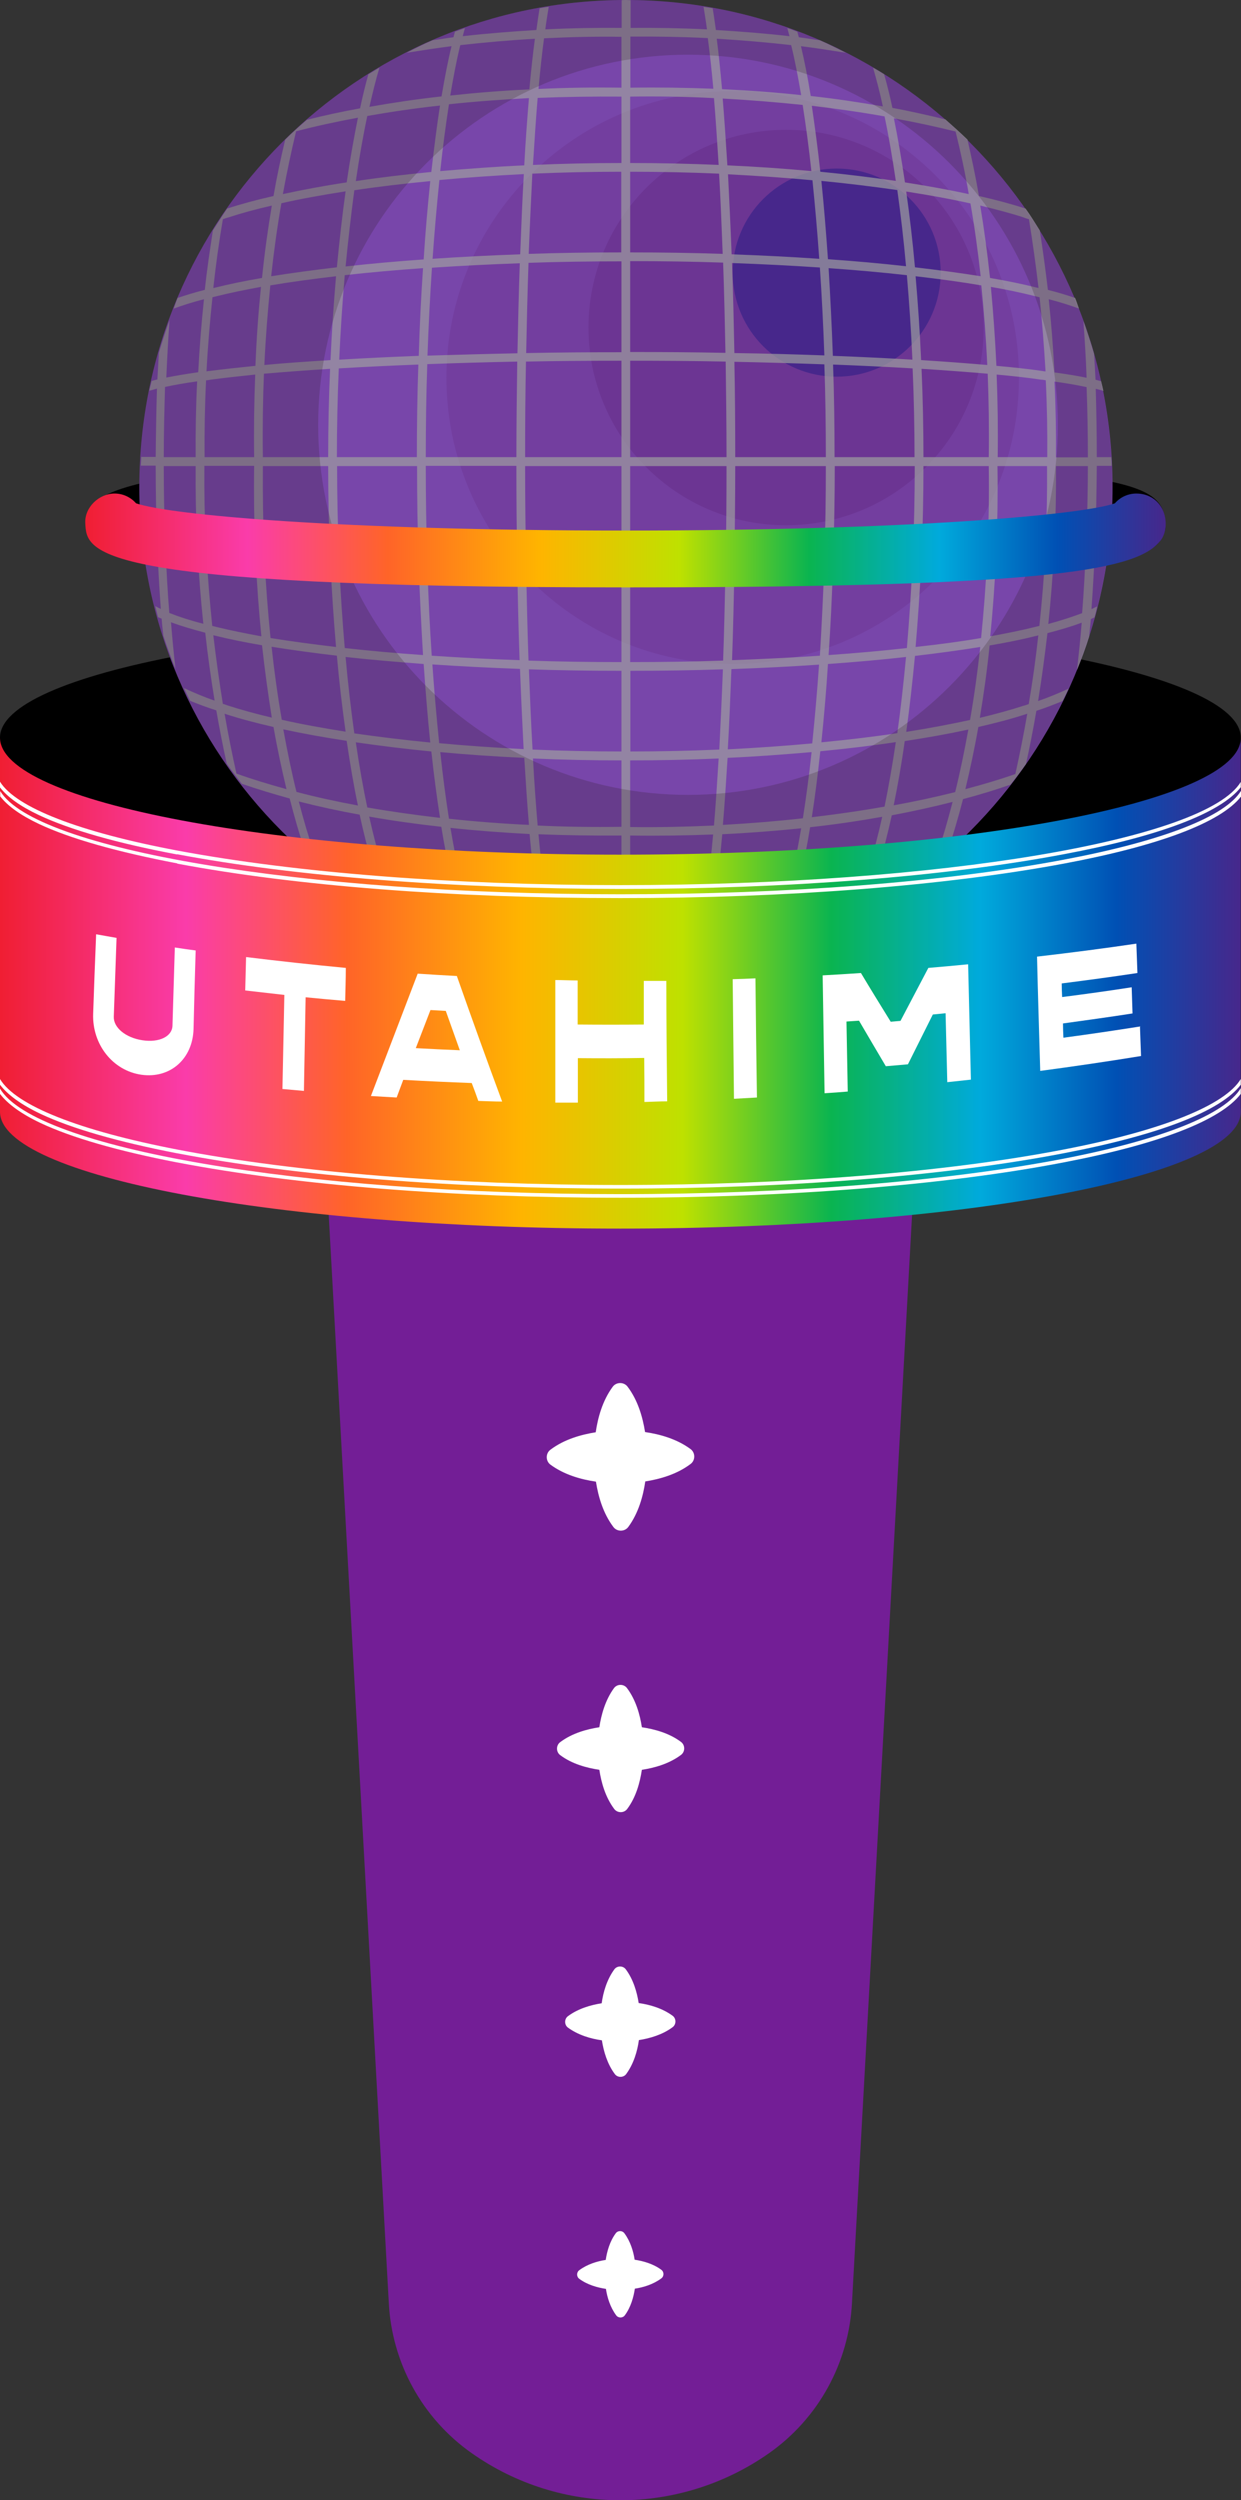 <?xml version="1.0" encoding="UTF-8"?>
<svg xmlns="http://www.w3.org/2000/svg" xmlns:xlink="http://www.w3.org/1999/xlink" viewBox="0 0 58.35 117.48">
  <rect x="0" y="0" width="58.35" height="117.48" fill="#333333" stroke="none"/>
  <defs>
    <style>
      .cls-1 {
        fill: none;
      }

      .cls-2 {
        opacity: .37;
      }

      .cls-2, .cls-3 {
        fill: #69318e;
      }

      .cls-2, .cls-3, .cls-4 {
        mix-blend-mode: screen;
      }

      .cls-3 {
        opacity: .68;
      }

      .cls-5 {
        opacity: .7;
      }

      .cls-5, .cls-6, .cls-7 {
        mix-blend-mode: multiply;
      }

      .cls-8 {
        fill: url(#_名称未設定グラデーション_46-2);
      }

      .cls-9 {
        fill: #9e9e9f;
      }

      .cls-10 {
        isolation: isolate;
      }

      .cls-11 {
        fill: #731e96;
      }

      .cls-12 {
        fill: #fff;
      }

      .cls-13 {
        fill: #7846aa;
      }

      .cls-4 {
        fill: #47278b;
      }

      .cls-7 {
        fill: #231815;
        opacity: .2;
      }

      .cls-14 {
        fill: url(#_名称未設定グラデーション_46);
      }
    </style>
    <linearGradient id="_名称未設定グラデーション_46" data-name="名称未設定グラデーション 46" x1="77.58" y1="453.34" x2="130.46" y2="428.68" gradientTransform="translate(121.27 -397.45) rotate(25)" gradientUnits="userSpaceOnUse">
      <stop offset="0" stop-color="#f01e32"/>
      <stop offset=".15" stop-color="#fa3caa"/>
      <stop offset=".28" stop-color="#ff6428"/>
      <stop offset=".42" stop-color="#ffb400"/>
      <stop offset=".55" stop-color="#bee100"/>
      <stop offset=".67" stop-color="#0ab450"/>
      <stop offset=".79" stop-color="#00aadc"/>
      <stop offset=".9" stop-color="#0050b4"/>
      <stop offset="1" stop-color="#47278b"/>
    </linearGradient>
    <linearGradient id="_名称未設定グラデーション_46-2" data-name="名称未設定グラデーション 46" x1="-86.65" y1="401.89" x2="-35.84" y2="401.89" gradientTransform="translate(90.66 -376.5)" xlink:href="#_名称未設定グラデーション_46"/>
  </defs>
  <g class="cls-10">
    <g id="logo">
      <g>
        <path d="M4.81,25.85c-.47-.22-.79-.84-.77-1.24.07-1.23-.03-3.14,25.38-3.14,6.45,0,12.52.18,17.09.51,7.11.51,8.18,1.1,8.29,2.58.06.76-.59,1.41-1.35,1.41-.41,0-.78-.18-1.03-.46-1.59-.54-9.6-1.28-22.99-1.28-13.39,0-21.4.74-22.99,1.28-.25.29-.62.46-1.03.46-.21,0-.41-.05-.58-.13ZM6.78,24.6h0s0,0,0,0Z"/>
        <path class="cls-6" d="M0,34.66c0-3.03,13.06-5.49,29.17-5.49,16.11,0,29.17,2.46,29.17,5.49v17.57c0-3.03-13.06-5.49-29.17-5.49C13.06,46.75,0,49.21,0,52.24v-17.57Z"/>
        <path class="cls-11" d="M29.17,40.34h-14.64s3.75,67.85,3.75,67.85c.14,2.84,1.58,5.45,3.9,7.08h0c4.19,2.95,9.78,2.95,13.98,0h0c2.32-1.63,3.76-4.25,3.9-7.08l3.75-67.85h-14.64Z"/>
        <g>
          <path class="cls-12" d="M30.34,69.61c-.1.69-.32,1.49-.8,2.14-.17.23-.53.23-.7,0-.49-.65-.71-1.44-.82-2.13-.69-.1-1.49-.32-2.14-.8-.23-.17-.23-.53,0-.7.65-.49,1.44-.71,2.13-.82.1-.69.32-1.49.8-2.14.17-.23.53-.23.7,0,.49.65.71,1.44.82,2.13.69.1,1.49.32,2.14.8.23.17.23.53,0,.7-.65.49-1.44.71-2.13.82Z"/>
          <path class="cls-12" d="M30.18,83.16c-.09.59-.27,1.28-.69,1.84-.15.2-.46.2-.61,0-.42-.56-.61-1.25-.7-1.84-.59-.09-1.28-.27-1.84-.69-.2-.15-.2-.46,0-.61.56-.42,1.25-.61,1.84-.7.09-.59.28-1.28.69-1.84.15-.2.46-.2.61,0,.42.56.61,1.25.7,1.84.59.09,1.28.27,1.84.69.2.15.2.46,0,.61-.56.42-1.25.61-1.84.7Z"/>
          <path class="cls-12" d="M30.04,95.86c-.07.51-.24,1.11-.6,1.6-.13.17-.4.17-.53,0-.36-.48-.53-1.08-.61-1.59-.51-.07-1.11-.24-1.6-.6-.17-.13-.17-.4,0-.53.48-.36,1.08-.53,1.59-.61.07-.51.24-1.11.6-1.6.13-.17.4-.17.53,0,.36.48.53,1.08.61,1.59.51.07,1.11.24,1.6.6.17.13.17.4,0,.53-.48.36-1.08.53-1.59.61Z"/>
          <path class="cls-12" d="M29.85,107.54c-.06.4-.19.87-.47,1.25-.1.14-.31.14-.41,0-.28-.38-.42-.84-.48-1.24-.4-.06-.87-.19-1.25-.47-.14-.1-.14-.31,0-.41.38-.28.84-.42,1.24-.48.06-.4.19-.87.47-1.25.1-.14.31-.14.41,0,.28.38.42.84.48,1.24.4.06.87.19,1.25.47.14.1.14.31,0,.41-.38.28-.84.42-1.24.48Z"/>
        </g>
        <path class="cls-13" d="M52.31,22.88c0,12.64-10.25,22.88-22.88,22.88-12.64,0-22.88-10.25-22.88-22.88,0-12.64,10.25-22.88,22.88-22.88,12.64,0,22.88,10.25,22.88,22.88Z"/>
        <path class="cls-2" d="M47.91,17.74c0,7.43-6.03,13.46-13.46,13.46-7.43,0-13.46-6.03-13.46-13.46,0-7.43,6.03-13.46,13.46-13.46,7.43,0,13.46,6.03,13.46,13.46Z"/>
        <path class="cls-3" d="M46.25,15.39c0,5.13-4.16,9.29-9.29,9.29-5.13,0-9.29-4.16-9.29-9.29,0-5.13,4.16-9.29,9.29-9.29s9.29,4.16,9.29,9.29Z"/>
        <circle class="cls-4" cx="39.34" cy="12.81" r="4.89"/>
        <g class="cls-5">
          <path class="cls-1" d="M34.57,21.9c0,1.5-.01,3-.04,4.48,1.45-.03,2.87-.07,4.23-.12.05-1.44.07-2.91.07-4.37h-4.26Z"/>
          <path class="cls-1" d="M38.54,30.81c.09-1.34.16-2.72.2-4.13-1.36.05-2.77.09-4.22.11-.03,1.45-.06,2.87-.11,4.23,1.41-.05,2.79-.12,4.13-.21Z"/>
          <path class="cls-1" d="M20.31,12.57c-.09,1.34-.16,2.72-.21,4.13,1.36-.05,2.77-.09,4.22-.11.03-1.45.06-2.87.11-4.23-1.41.05-2.79.12-4.13.21Z"/>
          <path class="cls-1" d="M29.63,21.9v4.53c1.51,0,3.01-.01,4.49-.04.02-1.48.04-2.98.04-4.49h-4.53Z"/>
          <path class="cls-1" d="M29.63,16.96v4.53s4.53,0,4.53,0c0-1.51-.01-3.01-.04-4.49-1.48-.03-2.98-.04-4.49-.04Z"/>
          <path class="cls-1" d="M29.22,26.42v-4.53s-4.53,0-4.53,0c0,1.51.01,3.01.04,4.49,1.48.03,2.98.04,4.49.04Z"/>
          <path class="cls-1" d="M29.22,31.11v-4.27c-1.5,0-3.01-.01-4.48-.04.03,1.45.06,2.87.11,4.24,1.44.05,2.91.07,4.37.07Z"/>
          <path class="cls-1" d="M24.73,17c-.02,1.48-.04,2.98-.04,4.49h4.53s0-4.53,0-4.53c-1.51,0-3.01.01-4.49.04Z"/>
          <path class="cls-1" d="M24.32,26.38c-.02-1.48-.04-2.98-.04-4.48h-4.26c0,1.46.02,2.92.07,4.37,1.36.05,2.78.09,4.23.12Z"/>
          <path class="cls-1" d="M32.88,45.48c.11-.02.22-.03.33-.05-.11,0-.21.01-.32.02,0,.01,0,.02-.02.03Z"/>
          <path class="cls-1" d="M36.46,43.75c-1.04.09-2.09.16-3.15.21-.09.43-.18.78-.27,1.07.9-.04,1.79-.09,2.68-.16.08-.02.16-.04.24-.06.17-.29.34-.63.5-1.06Z"/>
          <path class="cls-1" d="M24.28,21.48c0-1.5.01-3,.04-4.48-1.45.03-2.87.07-4.23.12-.05,1.44-.07,2.91-.07,4.37h4.26Z"/>
          <path class="cls-1" d="M29.63,45.52v.24c.94,0,1.86-.09,2.77-.2.01-.03.03-.05.04-.09-.94.03-1.88.05-2.81.05Z"/>
          <path class="cls-1" d="M36.52,44.63c1.01-.33,1.99-.74,2.93-1.2-.83.11-1.67.2-2.53.28-.13.35-.26.65-.4.92Z"/>
          <path class="cls-1" d="M46.13,29.98c.12-1.2.22-2.45.28-3.75-.94.08-1.98.16-3.1.23-.06,1.34-.15,2.67-.26,3.94,1.11-.13,2.15-.27,3.08-.42Z"/>
          <path class="cls-1" d="M39.16,26.66c-.05,1.41-.12,2.79-.2,4.12,1.29-.09,2.52-.2,3.68-.33.11-1.28.2-2.61.26-3.97-1.17.07-2.43.13-3.74.18Z"/>
          <path class="cls-1" d="M45.39,37.08c.82-.22,1.61-.46,2.35-.71.21-.91.4-1.86.56-2.83-.02,0-.03.01-.05.02-.67.22-1.43.42-2.26.61-.18,1.03-.39,2-.61,2.92Z"/>
          <path class="cls-1" d="M41.19,41.09c-.2.65-.42,1.25-.65,1.79,1.19-.66,2.32-1.43,3.37-2.28.01-.03.02-.05.03-.08-.88.21-1.8.4-2.75.57Z"/>
          <path class="cls-1" d="M24.62,35.2c-.07-1.18-.12-2.45-.17-3.76-1.41-.05-2.78-.12-4.11-.21.09,1.29.2,2.53.32,3.7,1.28.12,2.61.21,3.97.28Z"/>
          <path class="cls-1" d="M19.61,21.48c0-1.45.02-2.91.07-4.35-1.31.05-2.57.11-3.74.18-.06,1.38-.09,2.77-.09,4.17h3.76Z"/>
          <path class="cls-1" d="M15.95,16.9c1.17-.07,2.43-.13,3.74-.18.05-1.41.12-2.79.2-4.12-1.29.09-2.52.2-3.68.33-.11,1.28-.2,2.61-.26,3.97Z"/>
          <path class="cls-1" d="M12.36,21.48h3.07c0-1.39.03-2.78.09-4.15-1.12.07-2.17.15-3.11.23-.05,1.27-.07,2.57-.05,3.92Z"/>
          <path class="cls-1" d="M20.66,8.46c-.12,1.17-.23,2.41-.32,3.7,1.33-.09,2.71-.16,4.11-.21.05-1.32.11-2.58.17-3.76-1.36.07-2.68.16-3.97.28Z"/>
          <path class="cls-1" d="M26.41,45.47s.03.06.04.09c.91.12,1.83.2,2.77.2v-.24c-.93,0-1.87-.02-2.81-.05Z"/>
          <path class="cls-1" d="M34,31.04c.05-1.37.08-2.79.11-4.24-1.48.03-2.98.04-4.48.04v4.27c1.46,0,2.93-.02,4.37-.07Z"/>
          <path class="cls-1" d="M25.04,8.16c-.07,1.19-.12,2.45-.17,3.77,1.44-.05,2.9-.07,4.36-.07v-3.79c-1.4,0-2.8.03-4.18.09Z"/>
          <path class="cls-1" d="M24.44,31.02c-.05-1.37-.08-2.78-.11-4.23-1.45-.03-2.86-.07-4.22-.11.05,1.41.12,2.8.2,4.13,1.33.09,2.72.16,4.13.21Z"/>
          <path class="cls-1" d="M19.89,30.78c-.09-1.33-.15-2.71-.2-4.12-1.31-.05-2.56-.11-3.74-.18.06,1.35.15,2.68.26,3.97,1.16.13,2.39.24,3.68.33Z"/>
          <path class="cls-1" d="M19.68,26.25c-.04-1.44-.07-2.9-.07-4.35h-3.76c0,1.4.03,2.8.09,4.17,1.17.07,2.43.13,3.74.18Z"/>
          <path class="cls-1" d="M38.2,34.92c.12-1.17.23-2.41.32-3.7-1.33.09-2.71.16-4.11.21-.05,1.32-.11,2.58-.17,3.76,1.36-.07,2.68-.16,3.97-.28Z"/>
          <path class="cls-1" d="M39.18,17.13c.04,1.44.07,2.9.07,4.35h3.76c0-1.4-.03-2.8-.09-4.17-1.17-.07-2.43-.13-3.74-.18Z"/>
          <path class="cls-1" d="M39.24,21.9c0,1.45-.02,2.91-.07,4.35,1.31-.05,2.57-.11,3.74-.18.06-1.38.09-2.77.09-4.17h-3.76Z"/>
          <path class="cls-1" d="M33.82,35.22c.07-1.19.12-2.45.17-3.77-1.44.05-2.9.07-4.36.07v3.79c1.4,0,2.8-.03,4.18-.09Z"/>
          <path class="cls-1" d="M34.42,12.36c.05,1.37.08,2.78.11,4.23,1.45.03,2.86.07,4.22.11-.05-1.41-.12-2.8-.21-4.13-1.33-.09-2.72-.16-4.13-.21Z"/>
          <path class="cls-1" d="M29.63,12.27v4.27c1.5,0,3.01.01,4.48.04-.03-1.45-.06-2.87-.11-4.24-1.44-.05-2.91-.07-4.37-.07Z"/>
          <path class="cls-1" d="M34.53,17c.02,1.48.04,2.98.04,4.48h4.26c0-1.46-.02-2.92-.07-4.37-1.36-.05-2.78-.09-4.23-.12Z"/>
          <path class="cls-1" d="M24.85,12.34c-.05,1.37-.09,2.79-.11,4.24,1.48-.03,2.98-.04,4.48-.04v-4.27c-1.46,0-2.93.02-4.37.07Z"/>
          <path class="cls-1" d="M7.44,16.6c-.12.44-.24.87-.34,1.32.09-.02.17-.05.27-.07.02-.43.05-.83.07-1.25Z"/>
          <path class="cls-1" d="M48.19,9.81c-.81-1.16-1.72-2.25-2.73-3.24.2.84.38,1.72.54,2.65.8.18,1.54.38,2.19.59Z"/>
          <path class="cls-1" d="M49.56,17.51c.59.08,1.08.17,1.51.25-.04-.93-.09-1.8-.15-2.66-.07-.19-.14-.39-.21-.58-.41-.15-.87-.3-1.42-.44.12,1.13.21,2.28.27,3.44Z"/>
          <path class="cls-1" d="M44.42,5.62c-.9-.78-1.86-1.49-2.88-2.13.14.5.27,1.02.39,1.58.88.16,1.7.35,2.49.54Z"/>
          <path class="cls-1" d="M50.53,14.02c-.47-1.11-1.04-2.16-1.66-3.17.14.91.28,1.84.38,2.79.48.12.9.25,1.28.38Z"/>
          <path class="cls-1" d="M38.1,4.51c1.19.13,2.32.3,3.39.49-.15-.66-.3-1.26-.46-1.82-.42-.25-.84-.48-1.28-.7-.7-.11-1.39-.22-2.11-.31.16.68.32,1.47.46,2.34Z"/>
          <path class="cls-1" d="M33.22,1.38c-.05-.4-.11-.74-.16-1.06-1.12-.18-2.26-.29-3.43-.31v1.3c1.19-.01,2.39.01,3.59.07Z"/>
          <path class="cls-1" d="M29.22,1.31V.01c-1.17.01-2.31.13-3.43.31-.05.32-.11.67-.16,1.06,1.2-.06,2.4-.08,3.59-.07Z"/>
          <path class="cls-1" d="M37.1,1.69c-.03-.14-.07-.25-.1-.38-1.13-.4-2.3-.71-3.5-.93.05.31.1.65.15,1.02,1.16.07,2.32.16,3.46.29Z"/>
          <path class="cls-1" d="M38.52,1.89c-.34-.15-.7-.27-1.05-.41.02.09.05.17.07.26.33.04.65.1.98.14Z"/>
          <path class="cls-1" d="M25.21,1.4c.05-.37.1-.71.15-1.02-1.2.22-2.37.53-3.5.93-.03.13-.07.25-.1.38,1.14-.13,2.29-.22,3.46-.29Z"/>
          <path class="cls-1" d="M49.24,29.75c-.12,1.08-.27,2.15-.44,3.19.52-.18.99-.37,1.43-.58.13-.29.27-.58.39-.88.08-.72.16-1.45.22-2.22-.46.17-.99.33-1.61.49Z"/>
          <path class="cls-1" d="M51.2,29.91c.09-.29.17-.59.25-.89-.06.03-.11.05-.17.08-.02.28-.05.54-.08.82Z"/>
          <path class="cls-1" d="M48.73,33.39c-.15.86-.31,1.69-.49,2.5.65-.94,1.21-1.93,1.72-2.96-.39.16-.79.31-1.23.46Z"/>
          <path class="cls-1" d="M25.62,45.43c.12.02.23.04.35.05,0-.01-.01-.02-.02-.03-.11,0-.22-.01-.33-.02Z"/>
          <path class="cls-1" d="M51.31,28.63c.1-.04.18-.09.27-.13.26-1.03.47-2.07.59-3.15-.2.06-.43.12-.69.18-.04,1.08-.1,2.11-.17,3.1Z"/>
          <path class="cls-1" d="M51.56,21.48h.68c-.06-1.06-.18-2.1-.38-3.11-.11-.03-.22-.06-.36-.1.03,1.03.05,2.1.05,3.21Z"/>
          <path class="cls-1" d="M51.75,17.92c-.1-.43-.21-.86-.33-1.28.02.41.05.79.07,1.21.1.02.18.04.26.07Z"/>
          <path class="cls-1" d="M51.5,25.1c.28-.07.5-.13.71-.2.06-.67.1-1.34.1-2.02,0-.33-.04-.66-.05-.99h-.7c0,1.11-.02,2.17-.06,3.21Z"/>
          <path class="cls-1" d="M44.58,39.95s.05-.02.08-.02c1.04-.93,2-1.95,2.85-3.06-.7.24-1.44.47-2.23.68-.22.86-.45,1.65-.7,2.4Z"/>
          <path class="cls-1" d="M9.61,29.75c-.62-.16-1.15-.32-1.61-.49.06.75.14,1.48.21,2.18.12.31.26.6.39.9.45.21.91.41,1.44.59-.17-1.04-.32-2.1-.44-3.19Z"/>
          <path class="cls-1" d="M21.39,1.48c-.35.13-.71.26-1.05.41.33-.04.65-.1.98-.14.02-.09.05-.17.07-.26Z"/>
          <path class="cls-1" d="M8.89,32.94c.51,1.03,1.07,2.02,1.72,2.96-.18-.81-.34-1.64-.49-2.5-.44-.14-.84-.3-1.23-.45Z"/>
          <path class="cls-1" d="M7.4,29.02c.08.29.15.58.25.87-.02-.27-.06-.52-.08-.8-.06-.02-.11-.05-.17-.07Z"/>
          <path class="cls-1" d="M17.66,41.09c-.95-.17-1.87-.36-2.75-.57.01.03.02.06.03.08,1.05.86,2.17,1.61,3.36,2.28-.23-.54-.44-1.14-.64-1.79Z"/>
          <path class="cls-1" d="M25.54,43.96c-1.06-.05-2.11-.12-3.15-.2.17.42.34.76.5,1.05.08.02.16.04.24.06.89.07,1.79.12,2.68.16-.09-.29-.18-.64-.27-1.07Z"/>
          <path class="cls-1" d="M19.4,43.43c.95.46,1.92.87,2.94,1.2-.13-.27-.27-.57-.4-.92-.86-.08-1.7-.18-2.54-.28Z"/>
          <path class="cls-1" d="M7.36,25.53c-.26-.06-.48-.12-.68-.18.12,1.08.33,2.12.59,3.15.09.04.17.09.26.13-.07-.99-.13-2.02-.17-3.1Z"/>
          <path class="cls-1" d="M13.57,37.53c-.8-.21-1.54-.45-2.25-.69.86,1.11,1.82,2.14,2.87,3.08.03,0,.05.02.08.02-.25-.75-.48-1.55-.7-2.41Z"/>
          <path class="cls-1" d="M17.31,3.49c-1.02.64-1.99,1.35-2.9,2.14.79-.19,1.63-.38,2.5-.54.12-.57.26-1.1.39-1.6Z"/>
          <path class="cls-1" d="M13.39,6.57c-1.01.99-1.92,2.08-2.73,3.24.65-.21,1.38-.41,2.18-.59.16-.94.35-1.81.55-2.65Z"/>
          <path class="cls-1" d="M9.99,10.84c-.63,1.01-1.2,2.06-1.66,3.17.38-.13.8-.26,1.28-.38.11-.95.24-1.88.38-2.79Z"/>
          <path class="cls-1" d="M7.29,21.9h-.7c-.01.33-.05.65-.05.99,0,.68.04,1.35.1,2.02.2.07.43.13.7.2-.03-1.03-.05-2.1-.05-3.21Z"/>
          <path class="cls-1" d="M20.75,4.53c.14-.88.3-1.68.47-2.36-.72.09-1.41.2-2.11.31-.44.22-.86.46-1.28.7-.16.57-.32,1.17-.47,1.84,1.07-.19,2.21-.35,3.39-.49Z"/>
          <path class="cls-1" d="M7.35,18.28c-.13.03-.24.06-.36.1-.2,1.01-.31,2.05-.38,3.11h.68c0-1.11.02-2.17.06-3.21Z"/>
          <path class="cls-1" d="M9.29,17.51c.06-1.16.15-2.3.27-3.43-.55.14-1.01.29-1.42.44-.07.18-.14.37-.2.55-.06.87-.12,1.75-.15,2.69.43-.09.92-.17,1.5-.25Z"/>
          <path class="cls-1" d="M29.22,35.31v-3.79c-1.46,0-2.92-.02-4.36-.07.05,1.32.11,2.58.17,3.77,1.38.06,2.78.09,4.18.09Z"/>
          <path class="cls-1" d="M29.22,4.12V1.72c-1.21-.01-2.43.01-3.64.07-.09.68-.18,1.49-.26,2.38,1.26-.05,2.56-.07,3.9-.06Z"/>
          <path class="cls-1" d="M9.2,21.9h-1.5c0,1.14.02,2.24.06,3.3.42.09.92.18,1.51.26-.06-1.19-.08-2.38-.07-3.56Z"/>
          <path class="cls-1" d="M24.9,4.2c.08-.9.16-1.7.26-2.38-1.18.07-2.35.17-3.5.3,0,0,0,0,0,.01-.17.68-.32,1.48-.47,2.36,1.19-.13,2.43-.22,3.72-.29Z"/>
          <path class="cls-1" d="M20.28,8.08c.12-1.12.26-2.17.41-3.13-1.2.14-2.34.3-3.42.49-.2.94-.38,1.97-.54,3.06,1.12-.16,2.31-.31,3.55-.43Z"/>
          <path class="cls-1" d="M37.67,4.47c-.15-.87-.3-1.67-.47-2.34,0,0,0,0,0-.01-1.15-.13-2.32-.23-3.5-.3.09.68.18,1.48.25,2.37,1.29.06,2.53.16,3.72.28Z"/>
          <path class="cls-1" d="M16.3,8.57c.16-1.08.33-2.1.53-3.04-1.03.19-2,.41-2.91.64-.23.92-.44,1.9-.62,2.94.92-.2,1.93-.38,3-.55Z"/>
          <path class="cls-1" d="M9.27,17.93c-.59.08-1.08.17-1.5.26-.04,1.06-.06,2.16-.06,3.3h1.5c-.01-1.18.01-2.37.07-3.56Z"/>
          <path class="cls-1" d="M9.86,17.43c.62-.09,1.35-.17,2.15-.24.06-1.29.15-2.52.26-3.71-.76.13-1.45.28-2.05.43-.09.02-.16.04-.24.06-.12,1.14-.21,2.31-.28,3.48.05,0,.1-.01.15-.02Z"/>
          <path class="cls-1" d="M34.21,7.77c1.35.06,2.67.16,3.95.27-.12-1.12-.26-2.16-.41-3.11-1.25-.14-2.51-.24-3.76-.3.08.96.15,2.01.22,3.14Z"/>
          <path class="cls-1" d="M12.77,9.66c-.75.18-1.44.36-2.05.56-.09.03-.16.06-.25.08-.17,1.05-.32,2.13-.45,3.23.03,0,.06-.02.1-.02.63-.16,1.37-.31,2.18-.45.13-1.19.28-2.32.46-3.4Z"/>
          <path class="cls-1" d="M33.53,4.17c-.08-.9-.17-1.7-.26-2.38,0,0,0,0,0,0-1.21-.06-2.43-.09-3.64-.07v2.4c1.34-.02,2.64,0,3.9.05Z"/>
          <path class="cls-1" d="M46.86,17.61c.05,1.25.07,2.54.05,3.88h2.33c.01-1.2-.01-2.41-.07-3.61-.08,0-.15-.02-.22-.03-.6-.08-1.31-.16-2.09-.24Z"/>
          <path class="cls-1" d="M51.15,21.48c0-1.14-.02-2.24-.06-3.3-.42-.09-.92-.18-1.51-.26.06,1.19.08,2.38.07,3.56h1.5Z"/>
          <path class="cls-1" d="M46.58,13.48c.12,1.19.21,2.42.26,3.71.8.08,1.53.16,2.15.24.05,0,.1.01.15.02-.06-1.17-.16-2.34-.28-3.48-.08-.02-.16-.04-.24-.06-.6-.15-1.29-.29-2.05-.43Z"/>
          <path class="cls-1" d="M49.58,25.46c.59-.08,1.08-.17,1.5-.26.04-1.06.06-2.16.06-3.3h-1.5c.01,1.18-.01,2.37-.07,3.56Z"/>
          <path class="cls-1" d="M45.55,9.11c-.19-1.04-.39-2.02-.62-2.94-.93-.23-1.9-.44-2.9-.62.19.93.37,1.94.52,3.01,1.07.16,2.08.35,3,.55Z"/>
          <path class="cls-1" d="M48.72,13.51s.06.02.1.02c-.12-1.1-.27-2.18-.45-3.23-.08-.03-.16-.06-.25-.08-.61-.2-1.3-.39-2.05-.56.18,1.08.34,2.21.46,3.4.81.14,1.55.29,2.18.45Z"/>
          <path class="cls-1" d="M42.12,8.5c-.16-1.08-.34-2.1-.53-3.03-1.11-.2-2.26-.36-3.42-.5.15.95.28,1.99.4,3.1,1.24.12,2.43.26,3.55.43Z"/>
          <path class="cls-1" d="M43.02,12.56c1.11.13,2.15.27,3.09.42-.13-1.2-.29-2.34-.48-3.43-.92-.21-1.94-.39-3.02-.56.16,1.13.29,2.32.41,3.56Z"/>
          <path class="cls-1" d="M37.53,41.64c-.15.64-.31,1.2-.47,1.69,1.05-.09,2.04-.2,2.98-.33.25-.54.47-1.16.69-1.82-1.04.18-2.11.33-3.19.46Z"/>
          <path class="cls-1" d="M33.64,41.98c-.08.6-.16,1.13-.25,1.58,1.12-.05,2.19-.11,3.21-.19.17-.47.33-1.03.49-1.67-1.14.13-2.29.22-3.46.29Z"/>
          <path class="cls-1" d="M40.87,40.73c.22-.69.43-1.49.62-2.35-1.08.19-2.21.36-3.39.49-.14.88-.3,1.66-.46,2.34,1.1-.13,2.19-.29,3.24-.48,0,0,0,0,0,0Z"/>
          <path class="cls-1" d="M29.63,44.05v1.06c.98,0,1.97-.02,2.97-.06.1-.28.19-.63.29-1.07-1.09.04-2.18.07-3.26.07Z"/>
          <path class="cls-1" d="M25.96,43.98c.1.44.19.79.29,1.07.99.04,1.99.06,2.97.06v-1.06c-1.08,0-2.17-.03-3.26-.07Z"/>
          <path class="cls-1" d="M41.93,38.3c-.19.86-.39,1.65-.61,2.35.96-.18,1.88-.37,2.77-.58.25-.74.48-1.54.7-2.4-.9.23-1.85.44-2.86.63Z"/>
          <path class="cls-1" d="M49.29,29.31c.62-.16,1.15-.33,1.59-.51.08-1.02.14-2.08.18-3.18-.43.09-.92.17-1.5.25-.06,1.16-.15,2.31-.27,3.44Z"/>
          <path class="cls-1" d="M29.22,42.07c-1.19.01-2.39-.01-3.59-.07.08.61.16,1.13.25,1.57,1.07.04,2.18.07,3.34.07v-1.56Z"/>
          <path class="cls-1" d="M16.3,34.82c-1.06-.16-2.06-.34-2.98-.54.19,1.04.39,2.02.62,2.94.9.23,1.87.44,2.89.64-.19-.94-.37-1.95-.53-3.04Z"/>
          <path class="cls-1" d="M12.33,30.33c-.82-.14-1.56-.29-2.2-.45-.03,0-.06-.02-.09-.02.12,1.1.27,2.18.45,3.23.08.03.16.06.24.08.62.2,1.31.39,2.07.57-.18-1.08-.34-2.21-.46-3.4Z"/>
          <path class="cls-1" d="M21.75,41.69c.16.64.32,1.2.49,1.67,1.02.08,2.1.15,3.21.19-.08-.45-.17-.97-.24-1.57-1.16-.07-2.32-.16-3.46-.29Z"/>
          <path class="cls-1" d="M12.29,29.9c-.12-1.19-.21-2.42-.27-3.71-.81-.08-1.54-.16-2.16-.24-.05,0-.1-.01-.15-.02.06,1.17.16,2.34.28,3.48.08.02.15.04.24.06.6.15,1.3.3,2.07.43Z"/>
          <path class="cls-1" d="M7.78,25.62c.04,1.11.1,2.17.18,3.18.45.17.98.34,1.6.51-.12-1.13-.21-2.28-.27-3.44-.58-.08-1.09-.17-1.51-.25Z"/>
          <path class="cls-1" d="M10.6,33.55s-.03,0-.04-.01c.17.97.36,1.91.56,2.82.72.26,1.51.5,2.35.73-.22-.92-.43-1.89-.61-2.92-.83-.19-1.59-.4-2.26-.61Z"/>
          <path class="cls-1" d="M18.12,41.17c.21.67.44,1.28.69,1.82.94.13,1.94.23,2.98.33-.16-.48-.32-1.04-.47-1.69-1.09-.13-2.16-.28-3.19-.46Z"/>
          <path class="cls-1" d="M14.05,37.66c.22.86.46,1.67.71,2.41.89.21,1.81.41,2.77.59-.22-.71-.42-1.5-.61-2.37-1.01-.19-1.97-.4-2.86-.62Z"/>
          <path class="cls-1" d="M20.75,38.85c-1.18-.13-2.32-.3-3.39-.48.19.87.4,1.67.62,2.36,0,0,0,0,0,.01,1.05.18,2.13.34,3.23.48-.17-.69-.32-1.48-.47-2.36Z"/>
          <path class="cls-1" d="M29.22,41.66v-2.4c-1.34.02-2.64,0-3.9-.06.08.9.17,1.71.26,2.38,1.21.06,2.43.09,3.64.07Z"/>
          <path class="cls-1" d="M38.62,8.5c.12,1.17.23,2.4.31,3.69,1.28.09,2.51.2,3.67.33-.12-1.25-.25-2.45-.41-3.58-1.13-.17-2.32-.31-3.57-.43Z"/>
          <path class="cls-1" d="M29.63,8.07v3.79c1.46,0,2.92.02,4.36.07-.05-1.32-.11-2.58-.17-3.77-1.38-.06-2.78-.09-4.18-.09Z"/>
          <path class="cls-1" d="M34.23,8.18c.07,1.19.12,2.45.17,3.76,1.41.05,2.78.12,4.11.21-.09-1.29-.2-2.53-.32-3.7-1.28-.12-2.61-.21-3.97-.28Z"/>
          <path class="cls-1" d="M38.96,12.6c.09,1.33.16,2.71.2,4.12,1.31.05,2.56.11,3.74.18-.06-1.35-.15-2.68-.26-3.97-1.16-.13-2.39-.24-3.68-.33Z"/>
          <path class="cls-1" d="M16.25,12.51c1.16-.13,2.38-.23,3.67-.33.09-1.29.19-2.52.31-3.69-1.24.12-2.44.27-3.57.43-.16,1.14-.3,2.34-.41,3.58Z"/>
          <path class="cls-1" d="M43.05,12.98c.11,1.28.2,2.6.26,3.94,1.13.07,2.17.14,3.11.23-.06-1.3-.16-2.54-.28-3.74-.94-.16-1.98-.3-3.09-.43Z"/>
          <path class="cls-1" d="M21.11,4.9c-.15.96-.29,2.01-.41,3.14,1.28-.12,2.6-.21,3.95-.27.07-1.14.14-2.19.22-3.15-1.3.06-2.56.16-3.76.29Z"/>
          <path class="cls-1" d="M25.28,4.59c-.08.96-.16,2.01-.22,3.15,1.37-.06,2.77-.09,4.16-.09v-3.12c-1.35-.02-2.67,0-3.94.06Z"/>
          <path class="cls-1" d="M29.63,4.54v3.12c1.39,0,2.79.03,4.16.09-.07-1.14-.14-2.19-.22-3.14-1.34-.06-2.66-.09-3.94-.07Z"/>
          <path class="cls-1" d="M37.75,38.45c.15-.95.29-1.99.41-3.11-1.28.12-2.6.21-3.95.27-.07,1.14-.14,2.19-.22,3.14,1.25-.07,2.51-.17,3.76-.31Z"/>
          <path class="cls-1" d="M43.33,17.34c.06,1.37.09,2.76.09,4.15h3.07c.02-1.35,0-2.65-.05-3.92-.94-.08-1.98-.16-3.11-.23Z"/>
          <path class="cls-1" d="M42.6,30.87c-1.16.13-2.38.24-3.67.33-.09,1.29-.19,2.52-.31,3.69,1.25-.12,2.44-.27,3.57-.43.16-1.14.3-2.34.41-3.58Z"/>
          <path class="cls-1" d="M33.57,38.78c.08-.96.16-2.01.22-3.15-1.37.06-2.77.09-4.16.09v3.12c1.28.02,2.6,0,3.94-.07Z"/>
          <path class="cls-1" d="M45.61,33.83c.19-1.09.35-2.23.48-3.43-.93.15-1.97.29-3.07.42-.11,1.24-.25,2.43-.41,3.56,1.07-.17,2.08-.35,3-.56Z"/>
          <path class="cls-1" d="M43.42,21.9c0,1.39-.03,2.78-.09,4.15,1.12-.07,2.16-.14,3.1-.23.05-1.27.07-2.57.06-3.92h-3.07Z"/>
          <path class="cls-1" d="M46.9,21.9c.02,1.33,0,2.63-.05,3.88.78-.07,1.49-.15,2.09-.24.08,0,.15-.02.23-.03.06-1.2.08-2.41.07-3.61h-2.33Z"/>
          <path class="cls-1" d="M48.87,29.41c.12-1.14.21-2.31.28-3.48-.05,0-.1.01-.15.02-.62.09-1.35.17-2.16.24-.06,1.29-.15,2.52-.27,3.71.76-.13,1.46-.28,2.06-.43.09-.02.16-.04.25-.06Z"/>
          <path class="cls-1" d="M21.65,41.27c1.15.13,2.32.23,3.51.3-.09-.68-.18-1.48-.26-2.38-1.29-.06-2.53-.16-3.72-.29.15.88.3,1.68.47,2.36,0,0,0,0,0,.01Z"/>
          <path class="cls-1" d="M33.28,41.59c.09-.68.18-1.48.26-2.38-1.26.05-2.56.07-3.9.05v2.4c1.21.01,2.43-.01,3.64-.07Z"/>
          <path class="cls-1" d="M29.22,38.85v-3.12c-1.39,0-2.79-.03-4.16-.09.07,1.14.14,2.2.22,3.15,1.27.05,2.58.07,3.94.06Z"/>
          <path class="cls-1" d="M32.97,43.57c.09-.44.17-.96.25-1.57-1.2.06-2.4.08-3.59.07v1.56c1.16,0,2.27-.02,3.34-.06Z"/>
          <path class="cls-1" d="M24.87,38.77c-.08-.96-.15-2.02-.22-3.15-1.35-.06-2.67-.16-3.95-.27.12,1.13.26,2.18.41,3.14,1.2.13,2.45.22,3.76.29Z"/>
          <path class="cls-1" d="M48.72,29.88c-.63.16-1.38.31-2.19.45-.13,1.19-.29,2.32-.46,3.4.75-.18,1.45-.37,2.06-.57.09-.03.17-.06.25-.08.17-1.05.32-2.13.45-3.23-.04,0-.07.02-.1.03Z"/>
          <path class="cls-1" d="M37.2,41.26c.17-.68.32-1.47.47-2.35-1.19.13-2.43.22-3.72.28-.08.89-.16,1.69-.26,2.37,1.18-.07,2.35-.17,3.5-.3,0,0,0,0,0,0Z"/>
          <path class="cls-1" d="M44.91,37.21c.23-.92.43-1.9.62-2.94-.92.2-1.92.38-2.98.54-.16,1.07-.33,2.08-.52,3.02.99-.18,1.96-.39,2.89-.62Z"/>
          <path class="cls-1" d="M42.13,34.88c-1.12.16-2.31.31-3.55.43-.12,1.11-.26,2.15-.4,3.1,1.16-.14,2.31-.3,3.42-.5.2-.94.37-1.95.53-3.03Z"/>
          <path class="cls-1" d="M9.68,17.87c-.06,1.2-.08,2.41-.07,3.61h2.33c-.02-1.34,0-2.63.05-3.88-.78.07-1.49.15-2.09.24-.08,0-.15.02-.22.03Z"/>
          <path class="cls-1" d="M15.52,26.05c-.06-1.37-.09-2.76-.09-4.15h-3.07c-.02,1.35,0,2.65.06,3.92.94.08,1.98.16,3.1.23Z"/>
          <path class="cls-1" d="M20.68,38.43c-.15-.96-.29-2-.41-3.13-1.24-.12-2.43-.26-3.55-.43.16,1.09.34,2.12.54,3.06,1.08.19,2.22.36,3.42.49Z"/>
          <path class="cls-1" d="M9.91,25.54c.6.08,1.31.16,2.1.24-.05-1.25-.07-2.55-.05-3.88h-2.33c-.01,1.2.01,2.41.07,3.62.07,0,.14.02.22.03Z"/>
          <path class="cls-1" d="M15.54,16.92c.06-1.35.15-2.67.26-3.94-1.12.13-2.16.27-3.09.43-.12,1.2-.22,2.45-.28,3.74.94-.08,1.99-.16,3.11-.23Z"/>
          <path class="cls-1" d="M13.23,9.55c-.19,1.09-.35,2.23-.48,3.43.94-.15,1.98-.29,3.09-.42.11-1.24.25-2.43.41-3.56-1.08.17-2.09.35-3.02.56Z"/>
          <path class="cls-1" d="M20.24,34.89c-.12-1.17-.23-2.4-.31-3.69-1.28-.09-2.51-.2-3.67-.33.12,1.25.25,2.45.41,3.58,1.13.17,2.32.31,3.57.43Z"/>
          <path class="cls-1" d="M15.8,30.4c-.11-1.28-.2-2.6-.26-3.94-1.12-.07-2.16-.14-3.1-.23.06,1.3.16,2.55.28,3.75.93.16,1.97.3,3.08.42Z"/>
          <path class="cls-1" d="M16.24,34.39c-.16-1.13-.29-2.32-.41-3.56-1.11-.13-2.14-.27-3.07-.42.13,1.2.29,2.34.48,3.43.92.2,1.93.39,3,.56Z"/>
          <path class="cls-9" d="M44.58,39.95c.24-.75.48-1.54.7-2.4.79-.21,1.54-.44,2.23-.68.25-.32.5-.64.73-.97.18-.81.34-1.64.49-2.5.44-.14.84-.3,1.23-.46.09-.19.19-.38.28-.58-.44.2-.91.4-1.43.58.17-1.04.31-2.1.44-3.19.62-.16,1.15-.32,1.61-.49-.06.77-.14,1.49-.22,2.22.21-.51.4-1.03.57-1.57.02-.28.06-.53.08-.82.06-.03.11-.05.17-.08.05-.17.09-.35.13-.52-.09.04-.17.09-.27.13.07-.99.13-2.02.17-3.1.26-.06.48-.12.69-.18.02-.15.02-.3.04-.44-.2.07-.43.13-.71.2.03-1.03.05-2.1.06-3.21h.7c0-.14-.01-.28-.02-.41h-.68c0-1.11-.02-2.18-.05-3.21.13.03.24.06.36.1-.03-.15-.07-.3-.11-.46-.09-.02-.17-.04-.26-.07-.02-.42-.04-.8-.07-1.21-.15-.52-.32-1.04-.5-1.54.06.86.12,1.74.15,2.66-.43-.09-.93-.17-1.51-.25-.06-1.16-.15-2.3-.27-3.44.55.14,1.01.29,1.42.44-.06-.16-.11-.34-.18-.5-.38-.13-.8-.26-1.28-.38-.11-.95-.24-1.88-.38-2.79-.22-.35-.43-.7-.67-1.03-.65-.21-1.39-.41-2.19-.59-.16-.93-.35-1.81-.54-2.65-.34-.33-.69-.64-1.04-.95-.8-.19-1.61-.38-2.49-.54-.12-.57-.25-1.09-.39-1.58-.17-.11-.34-.21-.52-.31.16.56.32,1.16.46,1.82-1.08-.19-2.21-.36-3.39-.49-.14-.87-.3-1.66-.46-2.34.72.09,1.41.2,2.11.31-.4-.2-.81-.41-1.23-.59-.33-.04-.65-.1-.98-.14-.02-.09-.05-.17-.07-.26-.16-.06-.31-.12-.47-.17.03.13.07.25.1.38-1.14-.13-2.29-.22-3.46-.29-.05-.37-.1-.71-.15-1.02-.14-.03-.29-.04-.43-.07.05.32.11.67.16,1.06-1.2-.06-2.4-.08-3.59-.07V.01c-.07,0-.14-.01-.21-.01-.07,0-.14,0-.21.01v1.3c-1.19-.01-2.39.01-3.59.07.05-.4.11-.74.16-1.06-.14.02-.29.04-.43.07-.05.31-.1.65-.15,1.02-1.16.07-2.32.16-3.46.29.03-.14.07-.26.1-.38-.16.06-.31.11-.47.17-.02.09-.05.17-.07.26-.34.04-.65.1-.98.14-.42.18-.82.38-1.22.59.7-.11,1.39-.22,2.11-.31-.17.69-.32,1.48-.47,2.36-1.18.13-2.32.3-3.39.49.15-.66.3-1.27.47-1.84-.17.1-.35.21-.52.31-.14.5-.27,1.03-.39,1.6-.88.16-1.71.34-2.5.54-.35.3-.7.61-1.02.93-.2.84-.39,1.72-.55,2.65-.8.18-1.54.38-2.18.59-.23.34-.45.69-.67,1.03-.14.91-.28,1.84-.38,2.79-.48.12-.9.25-1.28.38-.07.16-.12.34-.18.5.41-.15.87-.3,1.42-.44-.12,1.13-.21,2.28-.27,3.43-.58.08-1.08.17-1.5.25.04-.94.09-1.82.15-2.69-.18.5-.35,1.01-.5,1.53-.02.42-.05.82-.07,1.25-.1.02-.18.05-.27.07-.03.15-.08.3-.11.46.12-.03.23-.06.36-.1-.03,1.03-.05,2.1-.06,3.21h-.68c0,.14-.01.27-.02.41h.7c0,1.11.02,2.18.05,3.21-.28-.07-.5-.13-.7-.2.01.15.02.3.04.44.2.06.42.12.68.18.04,1.07.1,2.11.17,3.1-.1-.04-.18-.09-.26-.13.04.17.09.35.13.52.06.02.11.05.17.07.02.28.05.53.08.8.17.53.36,1.04.57,1.55-.08-.71-.15-1.43-.21-2.18.46.17,1,.33,1.61.49.12,1.09.27,2.15.44,3.19-.53-.18-.99-.38-1.44-.59.09.2.19.4.29.6.39.16.79.31,1.23.45.15.86.31,1.69.49,2.5.23.33.47.64.71.95.7.24,1.45.47,2.25.69.22.86.45,1.66.7,2.41-.03,0-.05-.02-.08-.02.25.23.49.46.76.68-.01-.03-.02-.06-.03-.08.88.21,1.8.4,2.75.57.2.65.41,1.25.64,1.79.36.2.73.37,1.09.55.83.11,1.68.21,2.54.28.13.35.27.65.4.92.19.06.37.12.56.17-.17-.29-.34-.63-.5-1.05,1.04.09,2.09.16,3.15.2.09.43.18.78.27,1.07-.9-.04-1.79-.09-2.68-.16.81.23,1.65.41,2.49.56.11,0,.22.01.33.02,0,.01.01.02.02.03.16.02.32.05.48.07-.01-.03-.03-.05-.04-.09.94.03,1.88.05,2.81.05v.24c.07,0,.14.01.21.01.07,0,.14,0,.21-.01v-.24c.93,0,1.87-.02,2.81-.05-.01.03-.03.06-.04.09.16-.02.32-.05.48-.07,0-.01,0-.02.02-.03.11,0,.21-.01.32-.02.85-.14,1.69-.32,2.51-.56-.89.07-1.79.12-2.68.16.09-.29.18-.64.27-1.07,1.06-.05,2.11-.12,3.15-.21-.17.42-.34.77-.5,1.06.19-.06.37-.11.56-.17.13-.27.27-.57.4-.92.86-.08,1.7-.18,2.53-.28.37-.18.73-.35,1.09-.55.23-.54.45-1.14.65-1.79.95-.17,1.87-.36,2.75-.57-.01.03-.02.05-.03.08.26-.21.5-.45.75-.67-.03,0-.05.02-.08.02ZM48.3,33.54c-.17.98-.36,1.93-.56,2.83-.74.26-1.52.49-2.35.71.22-.92.43-1.89.61-2.92.83-.19,1.59-.39,2.26-.61.02,0,.03-.01.05-.02ZM42.64,30.45c-1.16.13-2.39.24-3.68.33.09-1.33.16-2.71.2-4.12,1.31-.05,2.56-.11,3.74-.18-.06,1.35-.15,2.68-.26,3.97ZM43.31,26.46c1.12-.07,2.16-.14,3.1-.23-.06,1.3-.16,2.55-.28,3.75-.93.16-1.97.3-3.08.42.11-1.28.2-2.6.26-3.94ZM24.32,17c-.02,1.48-.04,2.98-.04,4.48h-4.26c0-1.46.02-2.92.07-4.37,1.36-.05,2.78-.09,4.23-.12ZM20.1,16.71c.05-1.41.12-2.8.21-4.13,1.33-.09,2.72-.16,4.13-.21-.05,1.37-.08,2.78-.11,4.23-1.45.03-2.86.07-4.22.11ZM34.53,26.38c.02-1.48.04-2.98.04-4.48h4.26c0,1.46-.02,2.92-.07,4.37-1.36.05-2.78.09-4.23.12ZM38.75,26.68c-.05,1.41-.12,2.8-.2,4.13-1.33.09-2.72.16-4.13.21.05-1.36.08-2.78.11-4.23,1.45-.03,2.86-.07,4.22-.11ZM34.12,26.39c-1.48.03-2.98.04-4.49.04v-4.53s4.53,0,4.53,0c0,1.51-.01,3.01-.04,4.49ZM29.63,21.48v-4.53c1.51,0,3.01.01,4.49.04.02,1.48.04,2.98.04,4.49h-4.53ZM29.22,21.48h-4.53c0-1.51.01-3.01.04-4.49,1.48-.03,2.98-.04,4.49-.04v4.53ZM24.28,21.9c0,1.5.01,3.01.04,4.48-1.45-.03-2.87-.07-4.23-.12-.05-1.44-.07-2.91-.07-4.37h4.26ZM24.69,21.9h4.53s0,4.53,0,4.53c-1.51,0-3.01-.01-4.49-.04-.02-1.48-.04-2.98-.04-4.49ZM29.22,26.84v4.27c-1.46,0-2.93-.02-4.37-.07-.05-1.37-.08-2.79-.11-4.24,1.48.03,2.98.04,4.48.04ZM29.63,26.84c1.5,0,3.01-.01,4.48-.04-.03,1.45-.06,2.87-.11,4.24-1.44.05-2.91.07-4.37.07v-4.27ZM33.99,31.45c-.05,1.32-.11,2.58-.17,3.77-1.38.06-2.78.09-4.18.09v-3.79c1.46,0,2.92-.02,4.36-.07ZM34.4,31.44c1.41-.05,2.78-.12,4.11-.21-.09,1.29-.2,2.53-.32,3.7-1.28.12-2.61.21-3.97.28.07-1.19.12-2.45.17-3.76ZM39.18,26.25c.04-1.44.07-2.9.07-4.35h3.76c0,1.4-.03,2.8-.09,4.17-1.17.07-2.43.13-3.74.18ZM39.24,21.48c0-1.45-.02-2.91-.07-4.35,1.31.05,2.57.11,3.74.18.06,1.38.09,2.77.09,4.17h-3.76ZM38.83,21.48h-4.26c0-1.5-.01-3-.04-4.48,1.45.03,2.87.07,4.23.12.05,1.44.07,2.91.07,4.37ZM34.53,16.59c-.03-1.45-.06-2.87-.11-4.23,1.41.05,2.79.12,4.13.21.09,1.34.16,2.72.21,4.13-1.36-.05-2.77-.09-4.22-.11ZM34.11,16.58c-1.48-.03-2.98-.04-4.48-.04v-4.27c1.46,0,2.93.02,4.37.07.05,1.37.08,2.79.11,4.24ZM29.22,16.55c-1.5,0-3.01.01-4.48.04.03-1.45.06-2.87.11-4.24,1.44-.05,2.91-.07,4.37-.07v4.27ZM24.86,11.93c.05-1.32.11-2.58.17-3.77,1.38-.06,2.78-.09,4.18-.09v3.79c-1.46,0-2.92.02-4.36.07ZM24.45,11.95c-1.41.05-2.78.12-4.11.21.09-1.29.2-2.53.32-3.7,1.28-.12,2.61-.21,3.97-.28-.07,1.18-.12,2.45-.17,3.76ZM19.69,16.72c-1.31.05-2.56.11-3.74.18.06-1.35.15-2.68.26-3.97,1.16-.13,2.39-.24,3.68-.33-.09,1.33-.16,2.71-.2,4.12ZM15.43,21.48h-3.07c-.02-1.35,0-2.65.05-3.92.94-.08,1.98-.16,3.11-.23-.06,1.37-.09,2.76-.09,4.15ZM15.93,17.31c1.17-.07,2.43-.13,3.74-.18-.05,1.44-.07,2.9-.07,4.35h-3.76c0-1.4.03-2.8.09-4.17ZM19.61,21.9c0,1.46.02,2.91.07,4.35-1.31-.05-2.57-.11-3.74-.18-.06-1.38-.09-2.77-.09-4.17h3.76ZM19.69,26.66c.05,1.41.12,2.79.2,4.12-1.29-.09-2.52-.2-3.68-.33-.11-1.28-.2-2.61-.26-3.97,1.17.07,2.43.13,3.74.18ZM20.1,26.68c1.36.05,2.77.09,4.22.11.03,1.45.06,2.87.11,4.23-1.41-.05-2.79-.12-4.13-.21-.09-1.34-.16-2.72-.2-4.13ZM24.45,31.44c.05,1.32.11,2.58.17,3.76-1.36-.07-2.69-.16-3.97-.28-.12-1.17-.23-2.41-.32-3.7,1.33.09,2.71.16,4.11.21ZM24.86,31.45c1.44.05,2.9.07,4.36.07v3.79c-1.4,0-2.8-.03-4.18-.09-.07-1.19-.12-2.45-.17-3.77ZM29.22,35.73v3.12c-1.35.02-2.67,0-3.94-.06-.08-.96-.16-2.01-.22-3.15,1.37.06,2.77.09,4.16.09ZM29.63,35.73c1.39,0,2.79-.03,4.16-.09-.07,1.14-.14,2.19-.22,3.15-1.34.06-2.66.09-3.94.07v-3.12ZM34.21,35.61c1.35-.06,2.67-.16,3.95-.27-.12,1.12-.26,2.16-.41,3.11-1.25.14-2.51.24-3.76.31.08-.96.15-2.01.22-3.14ZM38.93,31.2c1.28-.09,2.51-.2,3.67-.33-.12,1.25-.25,2.45-.41,3.58-1.13.17-2.32.31-3.57.43.12-1.17.23-2.4.31-3.69ZM43.02,30.82c1.11-.13,2.14-.27,3.07-.42-.13,1.2-.29,2.34-.48,3.43-.92.2-1.93.39-3,.56.16-1.13.29-2.33.41-3.56ZM46.84,26.19c.81-.08,1.54-.16,2.16-.24.05,0,.1-.01.15-.02-.06,1.17-.16,2.34-.28,3.48-.08.02-.16.04-.25.06-.6.15-1.3.29-2.06.43.12-1.19.21-2.42.27-3.71ZM48.94,25.54c-.6.08-1.31.16-2.09.24.05-1.25.07-2.55.05-3.88h2.33c.01,1.2-.01,2.41-.07,3.61-.08.01-.15.02-.23.03ZM46.43,25.82c-.94.08-1.98.16-3.1.23.06-1.37.09-2.76.09-4.15h3.07c.02,1.35,0,2.65-.06,3.92ZM43.42,21.48c0-1.39-.03-2.78-.09-4.15,1.12.07,2.17.15,3.11.23.05,1.27.07,2.57.05,3.92h-3.07ZM43.31,16.92c-.06-1.35-.15-2.67-.26-3.94,1.12.13,2.16.27,3.09.43.12,1.2.22,2.45.28,3.74-.94-.08-1.99-.16-3.11-.23ZM42.9,16.9c-1.17-.07-2.43-.13-3.74-.18-.05-1.41-.12-2.79-.2-4.12,1.29.09,2.52.2,3.68.33.11,1.28.2,2.61.26,3.97ZM38.93,12.19c-.09-1.29-.19-2.52-.31-3.69,1.24.12,2.44.27,3.57.43.16,1.14.3,2.34.41,3.58-1.16-.13-2.38-.24-3.67-.33ZM38.51,12.16c-1.33-.09-2.71-.16-4.11-.21-.05-1.32-.11-2.58-.17-3.76,1.36.07,2.68.16,3.97.28.12,1.17.23,2.41.32,3.7ZM33.99,11.93c-1.44-.05-2.9-.07-4.36-.07v-3.79c1.4,0,2.8.03,4.18.09.07,1.19.12,2.45.17,3.77ZM29.63,7.66v-3.12c1.28-.02,2.6,0,3.94.07.08.96.15,2.01.22,3.14-1.37-.06-2.77-.09-4.16-.09ZM29.22,7.66c-1.39,0-2.79.03-4.16.09.07-1.14.14-2.2.22-3.15,1.27-.05,2.58-.07,3.94-.06v3.12ZM24.65,7.77c-1.35.06-2.67.16-3.95.27.12-1.13.26-2.18.41-3.14,1.2-.13,2.45-.22,3.76-.29-.08.96-.16,2.02-.22,3.15ZM19.92,12.19c-1.28.09-2.51.2-3.67.33.12-1.25.26-2.45.41-3.58,1.13-.17,2.32-.31,3.57-.43-.12,1.17-.23,2.4-.31,3.69ZM15.84,12.56c-1.11.13-2.15.27-3.09.42.13-1.2.29-2.34.48-3.43.92-.21,1.94-.39,3.02-.56-.16,1.13-.29,2.33-.41,3.56ZM15.8,12.98c-.11,1.28-.2,2.6-.26,3.94-1.13.07-2.17.14-3.11.23.06-1.3.16-2.54.28-3.74.94-.16,1.98-.3,3.09-.43ZM11.95,21.48h-2.33c-.01-1.2.01-2.41.07-3.61.08,0,.15-.02.22-.03.6-.08,1.31-.16,2.09-.24-.05,1.25-.07,2.54-.05,3.88ZM11.95,21.9c-.02,1.33,0,2.63.05,3.88-.78-.07-1.49-.15-2.1-.24-.08,0-.15-.02-.22-.03-.06-1.2-.08-2.41-.07-3.62h2.33ZM12.36,21.9h3.07c0,1.39.03,2.78.09,4.15-1.12-.07-2.16-.14-3.1-.23-.05-1.27-.07-2.57-.06-3.92ZM15.54,26.46c.06,1.35.15,2.67.26,3.94-1.11-.13-2.15-.27-3.08-.42-.12-1.2-.22-2.45-.28-3.75.94.08,1.98.16,3.1.23ZM15.84,30.82c.11,1.24.25,2.43.41,3.56-1.07-.17-2.08-.35-3-.56-.19-1.09-.35-2.23-.48-3.43.93.15,1.97.29,3.07.42ZM16.25,30.87c1.16.13,2.38.23,3.67.33.09,1.29.19,2.52.31,3.69-1.24-.12-2.44-.27-3.57-.43-.16-1.14-.3-2.34-.41-3.58ZM20.28,35.3c.12,1.12.26,2.17.41,3.13-1.2-.14-2.34-.3-3.42-.49-.2-.94-.38-1.97-.54-3.06,1.12.16,2.31.31,3.55.43ZM20.7,35.34c1.28.12,2.6.21,3.95.27.07,1.14.14,2.19.22,3.15-1.3-.06-2.56-.16-3.76-.29-.15-.96-.29-2.01-.41-3.14ZM24.9,39.19c.08.89.17,1.7.26,2.38-1.18-.07-2.35-.17-3.51-.3,0,0,0,0,0-.01-.17-.68-.32-1.48-.47-2.36,1.19.13,2.43.22,3.72.29ZM25.32,39.2c1.26.05,2.56.07,3.9.06v2.4c-1.21.01-2.43-.01-3.64-.07-.09-.68-.18-1.49-.26-2.38ZM29.63,39.26c1.34.02,2.64,0,3.9-.05-.08.9-.17,1.7-.26,2.38-1.21.06-2.43.09-3.64.07v-2.4ZM33.22,42c-.08.61-.16,1.13-.25,1.57-1.07.04-2.18.06-3.34.06v-1.56c1.19.01,2.39-.01,3.59-.07ZM33.95,39.2c1.29-.06,2.53-.16,3.72-.28-.15.88-.3,1.67-.47,2.35,0,0,0,0,0,0-1.15.13-2.32.23-3.5.3.09-.68.18-1.48.26-2.37ZM38.57,35.3c1.24-.12,2.43-.26,3.55-.43-.16,1.08-.34,2.1-.53,3.03-1.11.2-2.26.36-3.42.5.15-.95.28-1.99.4-3.1ZM42.55,34.82c1.06-.16,2.06-.34,2.98-.54-.19,1.03-.39,2.02-.62,2.94-.92.23-1.89.44-2.89.62.19-.93.37-1.94.52-3.02ZM48.38,33.08c-.09.03-.16.06-.25.08-.61.2-1.31.39-2.06.57.18-1.08.34-2.21.46-3.4.82-.14,1.56-.29,2.19-.45.04,0,.07-.02.1-.03-.12,1.1-.27,2.18-.45,3.23ZM50.88,28.81c-.45.17-.97.34-1.59.51.12-1.13.21-2.28.27-3.44.58-.08,1.08-.17,1.5-.25-.04,1.11-.1,2.17-.18,3.18ZM51.08,25.2c-.42.09-.91.18-1.5.26.06-1.19.08-2.38.07-3.56h1.5c0,1.14-.03,2.24-.06,3.3ZM51.09,18.19c.04,1.06.06,2.16.06,3.3h-1.5c.01-1.18-.01-2.37-.07-3.56.59.08,1.09.17,1.51.26ZM49.24,21.48h-2.33c.02-1.33,0-2.62-.05-3.88.78.07,1.49.15,2.09.24.08,0,.15.02.22.03.06,1.2.08,2.41.07,3.61ZM49.15,17.45c-.05,0-.1-.01-.15-.02-.62-.09-1.35-.17-2.15-.24-.06-1.29-.15-2.52-.26-3.71.76.13,1.45.28,2.05.43.09.02.16.04.24.06.12,1.14.21,2.31.28,3.48ZM48.13,10.22c.09.03.16.06.25.08.17,1.05.32,2.13.45,3.23-.03,0-.06-.02-.1-.02-.63-.16-1.37-.31-2.18-.45-.13-1.19-.28-2.32-.46-3.4.75.18,1.44.36,2.05.56ZM46.11,12.98c-.94-.15-1.98-.29-3.09-.42-.11-1.24-.25-2.43-.41-3.56,1.08.17,2.09.35,3.02.56.19,1.09.35,2.23.48,3.43ZM44.93,6.18c.23.92.44,1.9.62,2.94-.92-.2-1.93-.38-3-.55-.16-1.07-.33-2.08-.52-3.01,1,.18,1.97.39,2.9.62ZM41.59,5.47c.2.94.37,1.95.53,3.03-1.12-.16-2.31-.31-3.55-.43-.12-1.11-.26-2.15-.4-3.1,1.16.14,2.31.3,3.42.5ZM38.15,8.04c-1.28-.12-2.6-.21-3.95-.27-.07-1.13-.14-2.18-.22-3.14,1.25.07,2.51.17,3.76.3.15.95.29,1.99.41,3.11ZM37.2,2.12s0,0,0,.01c.17.67.32,1.47.47,2.34-1.19-.13-2.43-.22-3.72-.28-.08-.89-.16-1.69-.25-2.37,1.18.07,2.35.17,3.5.3ZM33.28,1.79s0,0,0,0c.09.68.18,1.48.26,2.38-1.26-.05-2.56-.07-3.9-.05V1.72c1.21-.01,2.43.01,3.64.07ZM29.22,1.72v2.4c-1.34-.02-2.64,0-3.9.06.08-.9.17-1.71.26-2.38,1.21-.06,2.43-.09,3.64-.07ZM21.65,2.13s0,0,0-.01c1.15-.13,2.32-.23,3.5-.3-.09.68-.18,1.48-.26,2.38-1.29.06-2.53.16-3.72.29.15-.88.3-1.68.47-2.36ZM20.69,4.95c-.15.96-.28,2-.41,3.13-1.24.12-2.43.26-3.55.43.16-1.09.34-2.12.54-3.06,1.08-.19,2.22-.36,3.42-.49ZM13.92,6.17c.91-.24,1.88-.45,2.91-.64-.19.94-.37,1.95-.53,3.04-1.07.16-2.08.35-3,.55.19-1.04.4-2.02.62-2.94ZM10.03,13.53c.12-1.1.27-2.18.45-3.23.09-.03.16-.06.25-.08.61-.2,1.3-.39,2.05-.56-.18,1.08-.34,2.21-.46,3.4-.81.14-1.55.29-2.18.45-.03,0-.06.02-.1.02ZM9.98,13.97c.08-.02.16-.04.24-.06.6-.15,1.29-.29,2.05-.43-.12,1.19-.21,2.42-.26,3.71-.8.08-1.53.16-2.15.24-.05,0-.1.01-.15.02.06-1.17.16-2.34.28-3.48ZM7.77,18.18c.42-.09.91-.18,1.5-.26-.06,1.19-.08,2.38-.07,3.56h-1.5c0-1.14.03-2.24.06-3.3ZM7.7,21.9h1.5c-.01,1.18.01,2.37.07,3.56-.59-.08-1.09-.17-1.51-.26-.04-1.06-.06-2.16-.06-3.3ZM7.96,28.8c-.08-1.01-.14-2.08-.18-3.18.43.09.93.17,1.51.25.06,1.16.15,2.31.27,3.44-.63-.16-1.15-.33-1.6-.51ZM9.71,25.93c.05,0,.09.01.15.02.62.09,1.35.17,2.16.24.06,1.29.15,2.52.27,3.71-.76-.14-1.46-.28-2.07-.43-.08-.02-.16-.04-.24-.06-.12-1.15-.21-2.31-.28-3.48ZM10.48,33.08c-.17-1.05-.32-2.13-.45-3.23.03,0,.06.02.09.02.64.16,1.38.31,2.2.45.13,1.19.29,2.32.46,3.4-.76-.18-1.45-.37-2.07-.57-.09-.03-.16-.06-.24-.08ZM11.12,36.36c-.2-.9-.39-1.84-.56-2.82.01,0,.03,0,.04.01.67.22,1.43.42,2.26.61.18,1.03.39,2,.61,2.92-.84-.23-1.63-.47-2.35-.73ZM13.32,34.27c.92.2,1.92.38,2.98.54.16,1.08.33,2.1.53,3.04-1.02-.19-1.99-.4-2.89-.64-.23-.92-.43-1.91-.62-2.94ZM14.76,40.07c-.25-.75-.49-1.55-.71-2.41.9.23,1.86.44,2.86.62.19.87.39,1.67.61,2.37-.96-.18-1.88-.37-2.77-.59ZM17.98,40.73c-.22-.7-.43-1.49-.62-2.36,1.07.19,2.21.35,3.39.48.14.88.3,1.68.47,2.36-1.1-.13-2.19-.29-3.23-.48,0,0,0,0,0-.01ZM18.81,42.99c-.25-.54-.47-1.15-.69-1.82,1.04.18,2.1.33,3.19.46.15.64.31,1.2.47,1.69-1.04-.09-2.04-.2-2.98-.33ZM22.24,43.35c-.17-.47-.33-1.02-.49-1.67,1.14.13,2.29.23,3.46.29.08.6.16,1.12.24,1.57-1.12-.05-2.19-.11-3.21-.19ZM25.63,42c1.2.06,2.4.09,3.59.07v1.56c-1.16,0-2.27-.03-3.34-.07-.09-.44-.17-.96-.25-1.57ZM26.25,45.05c-.1-.28-.19-.63-.29-1.07,1.09.04,2.18.07,3.26.07v1.06c-.98,0-1.97-.02-2.97-.06ZM29.63,45.11v-1.06c1.08,0,2.17-.03,3.26-.07-.1.44-.19.79-.29,1.07-.99.04-1.99.06-2.97.06ZM33.4,43.56c.08-.45.17-.97.25-1.58,1.16-.07,2.32-.16,3.46-.29-.16.65-.32,1.2-.49,1.67-1.02.08-2.09.15-3.21.19ZM37.63,41.21c.16-.68.32-1.47.46-2.34,1.19-.13,2.32-.3,3.39-.49-.19.86-.4,1.66-.62,2.35,0,0,0,0,0,0-1.05.18-2.13.34-3.24.48ZM37.06,43.32c.16-.48.32-1.04.47-1.69,1.09-.13,2.16-.28,3.19-.46-.21.67-.44,1.28-.69,1.82-.94.13-1.94.24-2.98.33ZM41.32,40.66c.22-.7.42-1.49.61-2.35,1.01-.19,1.96-.4,2.86-.63-.22.85-.45,1.65-.7,2.4-.88.21-1.81.41-2.77.58Z"/>
        </g>
        <path class="cls-7" d="M29.43,0C16.79,0,6.54,10.25,6.54,22.88c0,12.64,10.25,22.88,22.88,22.88,12.64,0,22.88-10.25,22.88-22.88C52.31,10.25,42.06,0,29.43,0ZM32.35,37.35c-9.6,0-17.39-7.79-17.39-17.39,0-9.6,7.79-17.39,17.39-17.39,9.6,0,17.39,7.79,17.39,17.39,0,9.6-7.79,17.39-17.39,17.39Z"/>
        <path class="cls-14" d="M0,52.24c0,3.03,13.06,5.49,29.17,5.49,16.11,0,29.17-2.46,29.17-5.49v-17.57c0,3.03-13.06,5.49-29.17,5.49C13.06,40.16,0,37.7,0,34.66v17.57Z"/>
        <g>
          <path class="cls-12" d="M4.38,47.64c.04-1.24.09-2.49.14-3.74.32.06.64.11.96.17-.04,1.24-.09,2.47-.13,3.7-.02.51.55.99,1.35,1.11.79.12,1.4-.18,1.41-.69.04-1.22.07-2.45.11-3.67.33.05.65.1.98.14-.04,1.23-.07,2.46-.1,3.69-.04,1.41-1.1,2.34-2.45,2.15-1.35-.19-2.32-1.43-2.27-2.86Z"/>
          <path class="cls-12" d="M16.23,47.03c-.62-.05-1.24-.11-1.86-.17-.03,1.47-.05,2.94-.08,4.4-.34-.03-.68-.06-1.01-.09.03-1.47.06-2.94.09-4.42-.62-.07-1.23-.14-1.84-.21.01-.52.03-1.05.04-1.57,1.55.19,3.11.36,4.69.51,0,.52-.02,1.03-.03,1.55Z"/>
          <path class="cls-12" d="M22.19,50.89c-1.08-.04-2.16-.09-3.23-.15-.1.28-.21.55-.31.83-.4-.02-.8-.05-1.21-.07.73-1.92,1.47-3.83,2.2-5.75.61.04,1.23.08,1.84.11.7,1.99,1.41,3.96,2.13,5.9-.37,0-.75-.02-1.12-.03-.1-.28-.2-.56-.31-.84ZM21.62,49.35c-.22-.62-.44-1.23-.66-1.85-.24-.01-.48-.03-.72-.04-.23.6-.46,1.19-.69,1.79.69.04,1.38.07,2.07.1Z"/>
          <path class="cls-12" d="M31.33,46.08c0,1.9.02,3.79.04,5.67-.36,0-.71.02-1.07.03,0-.69,0-1.38-.01-2.07-1.04.02-2.08.02-3.12.01,0,.7,0,1.4,0,2.09-.35,0-.71,0-1.06,0,0-1.91,0-3.83,0-5.76.35,0,.7.02,1.05.02,0,.69,0,1.38,0,2.07,1.03.01,2.07.01,3.11,0,0-.68,0-1.36,0-2.05.35,0,.71,0,1.06,0Z"/>
          <path class="cls-12" d="M34.45,46.01c.36-.01.72-.02,1.07-.04.02,1.87.04,3.74.07,5.6-.36.02-.72.04-1.08.06-.02-1.86-.04-3.73-.06-5.61Z"/>
          <path class="cls-12" d="M38.69,45.83c.59-.03,1.19-.07,1.79-.11.46.77.93,1.53,1.4,2.29.15-.01.31-.03.46-.04.44-.83.87-1.66,1.31-2.49.62-.05,1.25-.11,1.87-.17.04,1.82.09,3.62.13,5.42-.37.04-.74.08-1.11.12-.03-1.08-.05-2.16-.08-3.24-.2.02-.4.04-.6.06-.39.78-.78,1.56-1.17,2.34-.35.03-.69.06-1.04.09-.42-.71-.84-1.42-1.26-2.14-.2.01-.4.03-.59.04.02,1.1.04,2.2.06,3.29-.37.03-.73.06-1.09.08-.03-1.84-.06-3.69-.09-5.54Z"/>
          <path class="cls-12" d="M53.6,48.25c.02.46.03.92.05,1.37-1.59.26-3.17.49-4.74.7-.05-1.78-.11-3.57-.15-5.37,1.55-.18,3.11-.38,4.67-.61.02.46.03.92.05,1.38-1.19.18-2.38.34-3.56.49,0,.21.01.43.02.64,1.09-.14,2.18-.29,3.27-.46.01.41.03.82.04,1.23-1.09.17-2.19.32-3.27.47,0,.22.01.45.02.67,1.2-.16,2.41-.34,3.62-.53Z"/>
        </g>
        <g>
          <path class="cls-12" d="M8.33,40.14c5.57,1.05,12.97,1.62,20.84,1.63,7.87,0,15.28-.58,20.84-1.63,4.54-.85,7.39-1.95,8.33-3.15v-.25c-1.64,2.72-14.09,4.85-29.17,4.85-7.86,0-15.25-.58-20.81-1.62C3.68,39.09.74,37.93,0,36.73v.27c.35.45.94.88,1.83,1.3,1.47.69,3.67,1.32,6.5,1.85Z"/>
          <path class="cls-12" d="M8.33,40.58c5.57,1.05,12.97,1.62,20.84,1.62,7.87,0,15.28-.58,20.85-1.62,4.54-.85,7.39-1.95,8.33-3.15v-.27c-.74,1.21-3.68,2.36-8.36,3.24-5.56,1.05-12.95,1.62-20.81,1.62-15.08,0-27.53-2.12-29.17-4.85v.25c.35.45.94.88,1.83,1.3,1.47.69,3.67,1.31,6.5,1.85Z"/>
          <path class="cls-12" d="M8.33,54.62c5.57,1.07,12.97,1.66,20.84,1.66,7.87,0,15.28-.59,20.84-1.66,4.54-.87,7.39-1.99,8.33-3.22v-.27c-.74,1.23-3.69,2.42-8.36,3.32-5.56,1.07-12.95,1.66-20.81,1.66-15.08,0-27.53-2.17-29.17-4.96v.25c.36.47.98.93,1.91,1.37,1.47.69,3.63,1.31,6.41,1.85Z"/>
          <path class="cls-12" d="M8.33,54.19c5.57,1.07,12.97,1.66,20.84,1.66,7.87,0,15.28-.59,20.84-1.66,4.54-.87,7.39-1.99,8.33-3.22v-.27c-.74,1.23-3.68,2.42-8.36,3.32-5.56,1.07-12.95,1.66-20.81,1.66-7.86,0-15.25-.59-20.81-1.66C3.69,53.12.74,51.94,0,50.7v.27c.36.47.98.93,1.91,1.37,1.47.69,3.63,1.31,6.41,1.85Z"/>
        </g>
        <path class="cls-8" d="M29.41,27.6c-25.36,0-25.33-1.65-25.4-3.02-.04-.74.65-1.39,1.38-1.39.4,0,.76.18,1.01.46,1.56.54,9.58,1.28,23.01,1.28,13.44,0,21.45-.74,23.01-1.28.24-.28.61-.46,1.01-.46.74,0,1.29.51,1.37,1.24.04.35-.03.72-.24.98-1.05,1.3-4.55,2.19-25.15,2.19ZM52.1,24.52h0s0,0,0,0ZM6.73,24.52h0s0,0,0,0ZM52.1,24.52h0s0,0,0,0ZM6.73,24.52h0s0,0,0,0Z"/>
      </g>
    </g>
  </g>
</svg>